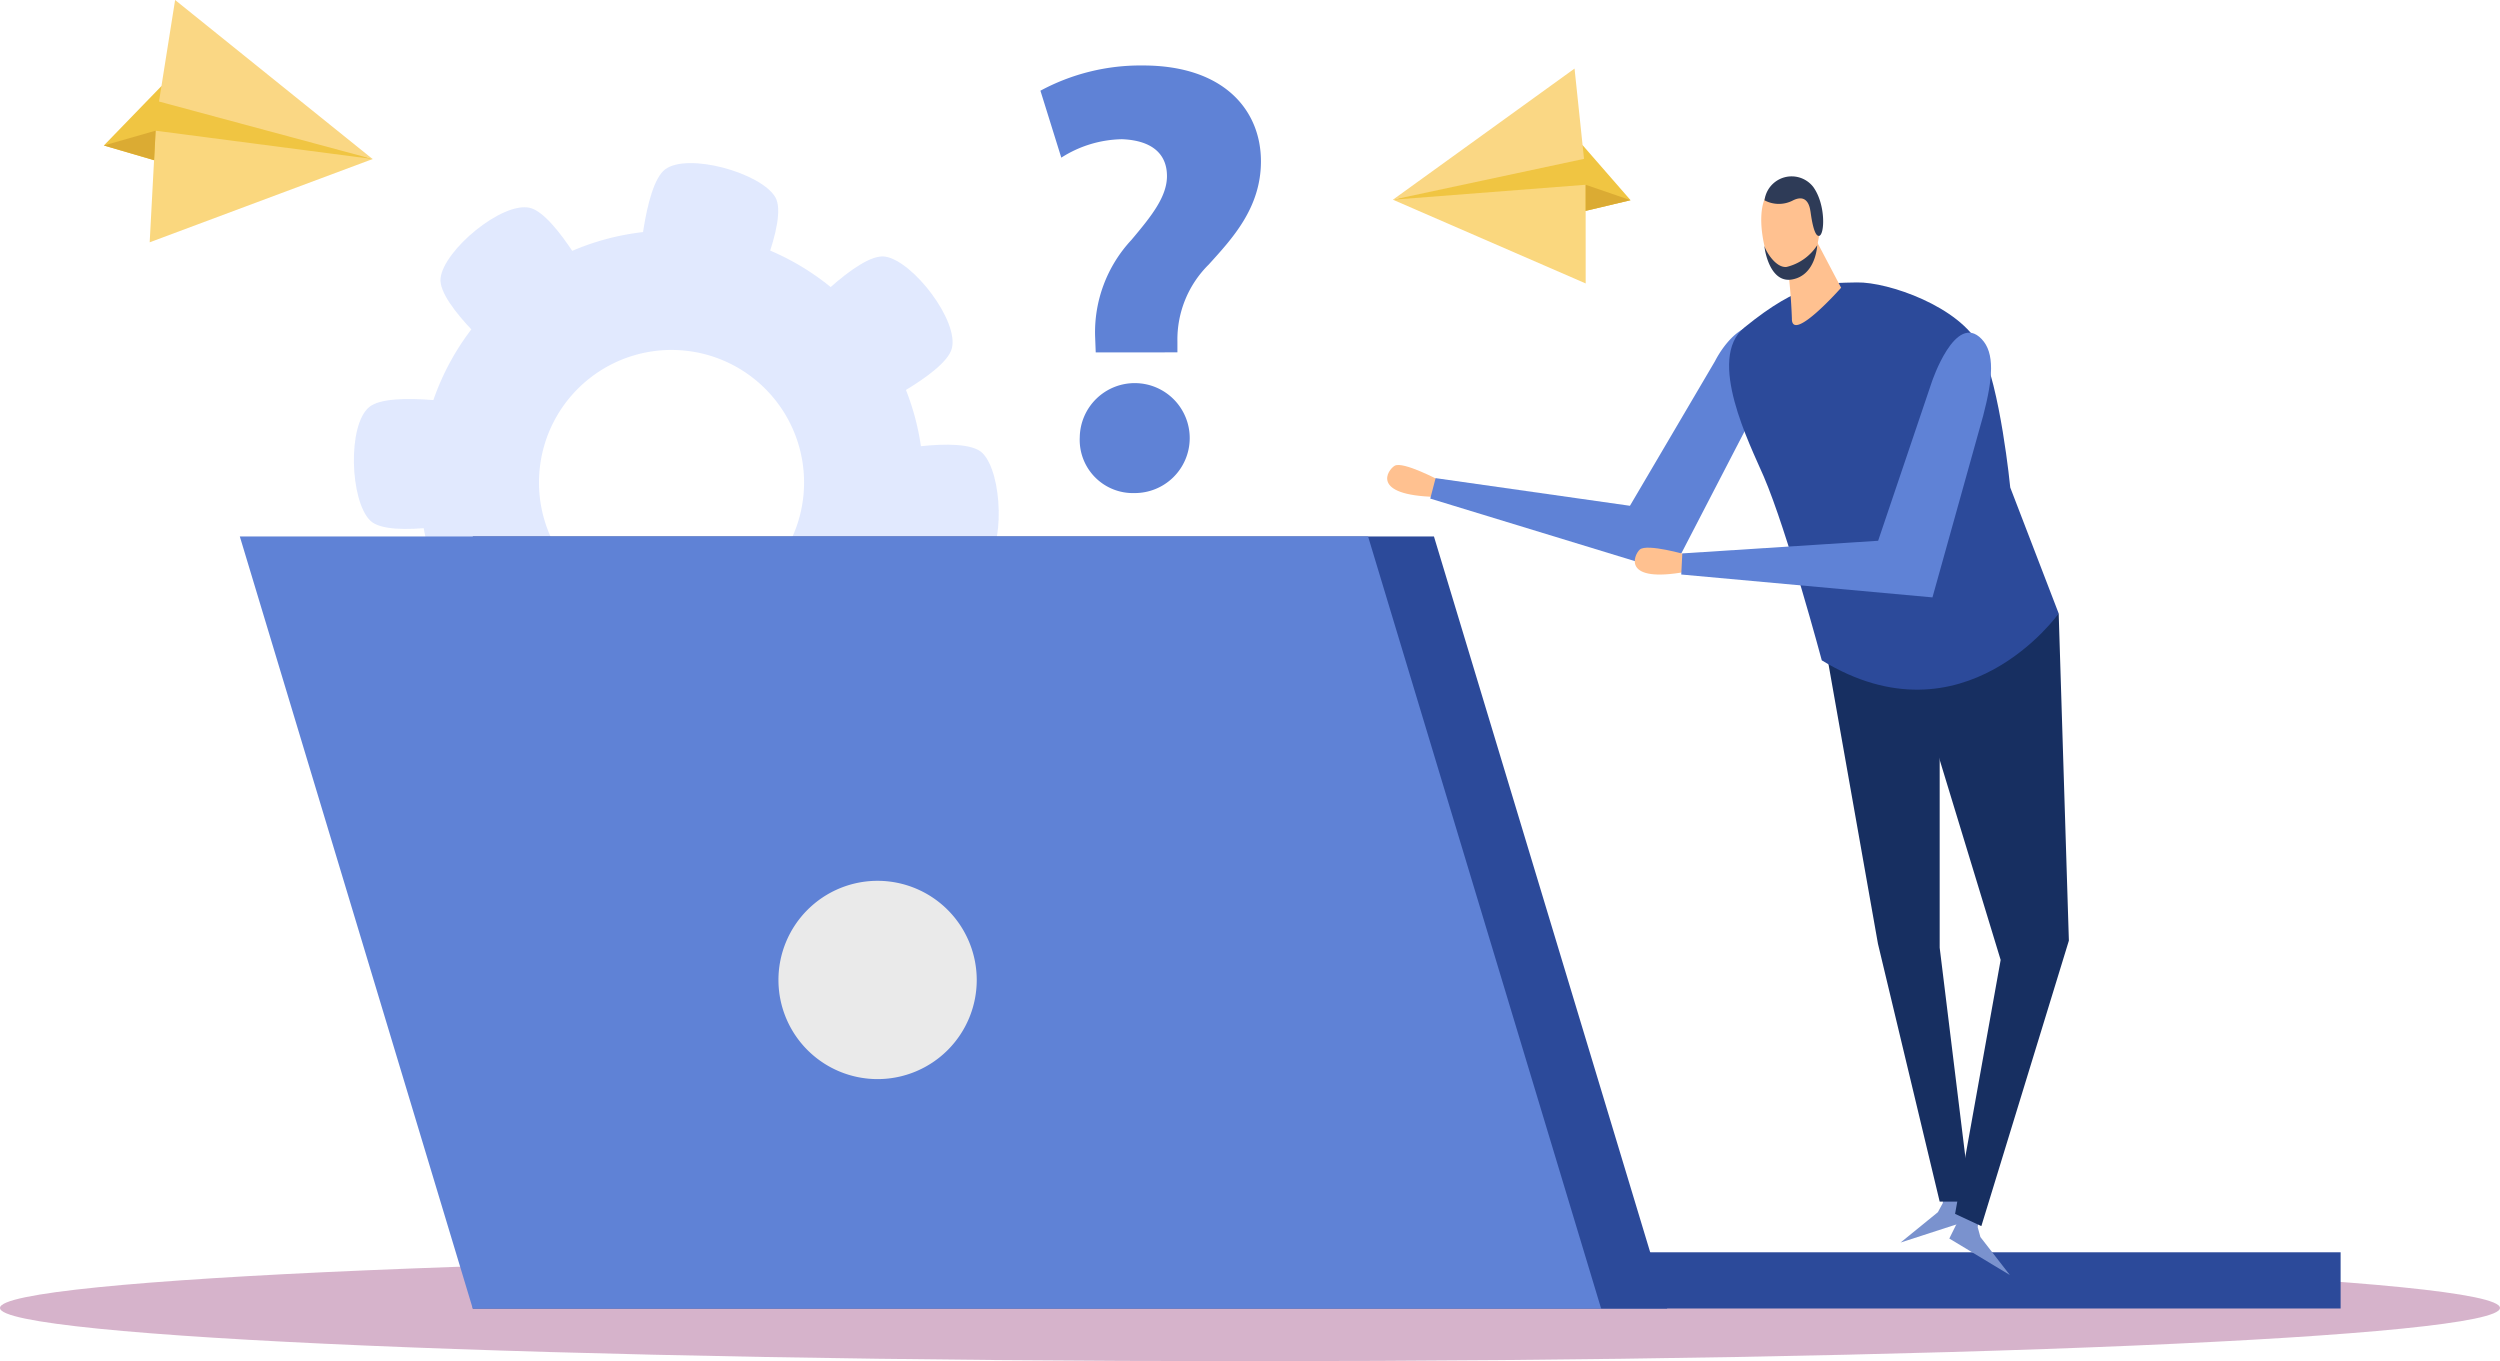 <svg xmlns="http://www.w3.org/2000/svg" width="168.52" height="91.753" viewBox="0 0 168.52 91.753">
  <g id="Schvalování" transform="translate(-3626.412 -2265.705)">
    <g id="Group_1733" data-name="Group 1733" transform="translate(3626.412 2350.286)" opacity="0.3">
      <path id="Path_1855" data-name="Path 1855" d="M3794.932,2328.617c0,1.982-37.723,3.587-84.261,3.587s-84.258-1.605-84.258-3.587,37.724-3.585,84.258-3.585S3794.932,2326.637,3794.932,2328.617Z" transform="translate(-3626.413 -2325.032)" fill="#750051"/>
    </g>
    <g id="Group_1744" data-name="Group 1744" transform="translate(3650.267 2276.705)" opacity="0.5">
      <g id="Group_1735" data-name="Group 1735" transform="translate(4.423 4.534)">
        <path id="Path_1857" data-name="Path 1857" d="M3651.793,2266.351a16.988,16.988,0,1,0,23.857,2.837A16.988,16.988,0,0,0,3651.793,2266.351Zm16.037,20.365a8.934,8.934,0,1,1,1.493-12.544A8.932,8.932,0,0,1,3667.83,2286.715Z" transform="translate(-3645.314 -2262.708)" fill="#c3d3fd"/>
      </g>
      <g id="Group_1736" data-name="Group 1736" transform="translate(5.836 2.971)">
        <path id="Path_1858" data-name="Path 1858" d="M3657.025,2267.354l-6.016,4.738s-4.807-3.987-4.588-5.826c.225-1.9,4.149-5.165,6.014-4.738C3654.243,2261.941,3657.025,2267.354,3657.025,2267.354Z" transform="translate(-3646.415 -2261.49)" fill="#c3d3fd"/>
      </g>
      <g id="Group_1737" data-name="Group 1737" transform="translate(26.11 29.909)">
        <path id="Path_1859" data-name="Path 1859" d="M3668.216,2282.464l-6.016,4.737s2.749,5.609,4.589,5.828c1.9.226,5.99-2.823,6.017-4.737C3672.829,2286.438,3668.216,2282.464,3668.216,2282.464Z" transform="translate(-3662.2 -2282.464)" fill="#c3d3fd"/>
      </g>
      <g id="Group_1738" data-name="Group 1738" transform="translate(0 15.897)">
        <path id="Path_1860" data-name="Path 1860" d="M3650.322,2272.03l.069,7.657s-6.1,1.365-7.418.064c-1.366-1.34-1.545-6.438-.068-7.656C3644.338,2270.918,3650.322,2272.03,3650.322,2272.03Z" transform="translate(-3641.871 -2271.555)" fill="#c3d3fd"/>
      </g>
      <g id="Group_1739" data-name="Group 1739" transform="translate(3.006 27.199)">
        <path id="Path_1861" data-name="Path 1861" d="M3650.836,2280.354l3.691,6.708s-4.719,4.092-6.5,3.579c-1.838-.534-4.416-4.939-3.692-6.711C3645.038,2282.214,3650.836,2280.354,3650.836,2280.354Z" transform="translate(-3644.211 -2280.354)" fill="#c3d3fd"/>
      </g>
      <g id="Group_1740" data-name="Group 1740" transform="translate(29.805 6.28)">
        <path id="Path_1862" data-name="Path 1862" d="M3669.565,2274.633l-4.488-6.2s4.178-4.643,6.01-4.349c1.888.3,4.988,4.357,4.488,6.2C3675.089,2272.075,3669.565,2274.633,3669.565,2274.633Z" transform="translate(-3665.077 -2264.067)" fill="#c3d3fd"/>
      </g>
      <g id="Group_1741" data-name="Group 1741" transform="translate(19.179)">
        <path id="Path_1863" data-name="Path 1863" d="M3656.8,2266.8l7.426,1.861s2.756-5.6,1.8-7.2c-.985-1.643-5.9-3.014-7.426-1.863C3657.124,2260.721,3656.8,2266.8,3656.8,2266.8Z" transform="translate(-3656.803 -2259.178)" fill="#c3d3fd"/>
      </g>
      <g id="Group_1742" data-name="Group 1742" transform="translate(13.436 34.661)">
        <path id="Path_1864" data-name="Path 1864" d="M3661.763,2288.023l-7.428-1.859s-2.755,5.6-1.8,7.192c.984,1.643,5.9,3.015,7.426,1.864C3661.441,2294.1,3661.763,2288.023,3661.763,2288.023Z" transform="translate(-3652.332 -2286.164)" fill="#c3d3fd"/>
      </g>
      <g id="Group_1743" data-name="Group 1743" transform="translate(34.95 18.975)">
        <path id="Path_1865" data-name="Path 1865" d="M3669.149,2282.234l-.067-7.656s6.1-1.365,7.416-.065c1.367,1.342,1.546,6.44.068,7.655C3675.134,2283.346,3669.149,2282.234,3669.149,2282.234Z" transform="translate(-3669.082 -2273.951)" fill="#c3d3fd"/>
      </g>
    </g>
    <g id="Group_1773" data-name="Group 1773" transform="translate(3736.024 2284.954) rotate(-177)">
      <g id="Group_1766" data-name="Group 1766" transform="translate(0 4.885)">
        <g id="Group_1765" data-name="Group 1765">
          <path id="Path_1884" data-name="Path 1884" d="M2.987,0,0,.877,3.421,4.41,16,.07Z" fill="#f0c542"/>
        </g>
      </g>
      <g id="Group_1768" data-name="Group 1768" transform="translate(2.728 0)">
        <g id="Group_1767" data-name="Group 1767">
          <path id="Path_1885" data-name="Path 1885" d="M0,0,13.271,4.956.351,6.643Z" fill="#fad77e"/>
        </g>
      </g>
      <g id="Group_1770" data-name="Group 1770" transform="translate(3.279 4.956)">
        <g id="Group_1769" data-name="Group 1769">
          <path id="Path_1886" data-name="Path 1886" d="M12.721,0,0,3.425.957,9.469Z" transform="translate(0 0)" fill="#fad784"/>
        </g>
      </g>
      <g id="Group_1772" data-name="Group 1772" transform="translate(0 4.885)">
        <g id="Group_1771" data-name="Group 1771" transform="translate(0 0)">
          <path id="Path_1887" data-name="Path 1887" d="M0,.877l3.079.88L2.987,0Z" fill="#dbab33"/>
        </g>
      </g>
    </g>
    <g id="Group_1782" data-name="Group 1782" transform="translate(3633.412 2265.705)">
      <g id="Group_1775" data-name="Group 1775" transform="translate(0 5.806)">
        <g id="Group_1774" data-name="Group 1774">
          <path id="Path_1888" data-name="Path 1888" d="M3708.265,2254.3l-3.387-.994,3.876-4L3723,2254.22Z" transform="translate(-3704.878 -2249.304)" fill="#f0c542"/>
        </g>
      </g>
      <g id="Group_1777" data-name="Group 1777" transform="translate(3.09 8.811)">
        <g id="Group_1776" data-name="Group 1776">
          <path id="Path_1889" data-name="Path 1889" d="M3706.16,2258.073l15.028-5.612-14.628-1.91Z" transform="translate(-3706.16 -2250.551)" fill="#fad77e"/>
        </g>
      </g>
      <g id="Group_1779" data-name="Group 1779" transform="translate(3.714)">
        <g id="Group_1778" data-name="Group 1778">
          <path id="Path_1890" data-name="Path 1890" d="M3720.823,2257.619l-14.4-3.879,1.086-6.843Z" transform="translate(-3706.419 -2246.897)" fill="#fad784"/>
        </g>
      </g>
      <g id="Group_1781" data-name="Group 1781" transform="translate(0 8.811)">
        <g id="Group_1780" data-name="Group 1780">
          <path id="Path_1891" data-name="Path 1891" d="M3704.878,2251.547l3.491-1-.1,1.99Z" transform="translate(-3704.878 -2250.551)" fill="#dbab33"/>
        </g>
      </g>
    </g>
    <g id="Group_1788" data-name="Group 1788" transform="translate(3642.574 2301.869)">
      <g id="Group_1786" data-name="Group 1786">
        <g id="Group_1783" data-name="Group 1783" transform="translate(15.708)">
          <path id="Path_1892" data-name="Path 1892" d="M3651.226,2339.375h80.511l-15.721-52.04h-64.789Z" transform="translate(-3651.226 -2287.335)" fill="#2c4a9a"/>
        </g>
        <g id="Group_1784" data-name="Group 1784">
          <path id="Path_1893" data-name="Path 1893" d="M3654.7,2339.375h76.061l-15.707-52.04H3639Z" transform="translate(-3638.996 -2287.335)" fill="#5f82d6"/>
        </g>
        <g id="Group_1785" data-name="Group 1785" transform="translate(91.769 48.25)">
          <rect id="Rectangle_256" data-name="Rectangle 256" width="49.845" height="3.789" fill="#2c4a9a"/>
        </g>
      </g>
      <g id="Group_1787" data-name="Group 1787" transform="translate(36.311 23.21)">
        <path id="Path_1894" data-name="Path 1894" d="M3680.634,2312.085a6.683,6.683,0,1,1-6.682-6.679A6.689,6.689,0,0,1,3680.634,2312.085Z" transform="translate(-3667.267 -2305.406)" fill="#eaeaea"/>
      </g>
    </g>
    <g id="Group_1844" data-name="Group 1844" transform="translate(3696.546 2270.121)">
      <g id="Group_1792" data-name="Group 1792" transform="translate(61.266 76.63)">
        <g id="Group_1791" data-name="Group 1791">
          <g id="Group_1790" data-name="Group 1790">
            <g id="Group_1789" data-name="Group 1789">
              <path id="Path_1895" data-name="Path 1895" d="M3729.927,2322.279l.867.281-.162,1.392.182.667,1.988,2.563-4.083-2.462Z" transform="translate(-3728.72 -2322.279)" fill="#7a92ce"/>
            </g>
          </g>
        </g>
      </g>
      <g id="Group_1796" data-name="Group 1796" transform="translate(57.98 75.218)">
        <g id="Group_1795" data-name="Group 1795">
          <g id="Group_1794" data-name="Group 1794">
            <g id="Group_1793" data-name="Group 1793">
              <path id="Path_1896" data-name="Path 1896" d="M3730.069,2321.181l-.909.075-.156,1.394-.328.608-2.515,2.046,4.533-1.471Z" transform="translate(-3726.161 -2321.181)" fill="#7a92ce"/>
            </g>
          </g>
        </g>
      </g>
      <g id="Group_1800" data-name="Group 1800" transform="translate(59.29 36.936)">
        <g id="Group_1799" data-name="Group 1799">
          <g id="Group_1798" data-name="Group 1798">
            <g id="Group_1797" data-name="Group 1797">
              <path id="Path_1897" data-name="Path 1897" d="M3736.529,2291.374l.687,22.054-5.9,19.243-1.771-.825,3.072-17.117-5.432-17.828Z" transform="translate(-3727.181 -2291.374)" fill="#172f61"/>
            </g>
          </g>
        </g>
      </g>
      <g id="Group_1804" data-name="Group 1804" transform="translate(52.681 37.856)">
        <g id="Group_1803" data-name="Group 1803">
          <g id="Group_1802" data-name="Group 1802">
            <g id="Group_1801" data-name="Group 1801">
              <path id="Path_1898" data-name="Path 1898" d="M3729.97,2296.05V2313.7l2.1,17.116h-2.1l-4.161-17.383-3.775-21.34Z" transform="translate(-3722.035 -2292.09)" fill="#172f61"/>
            </g>
          </g>
        </g>
      </g>
      <g id="Group_1813" data-name="Group 1813" transform="translate(23.372 17.497)">
        <g id="Group_1808" data-name="Group 1808" transform="translate(0 9.431)">
          <g id="Group_1807" data-name="Group 1807">
            <g id="Group_1806" data-name="Group 1806">
              <g id="Group_1805" data-name="Group 1805">
                <path id="Path_1899" data-name="Path 1899" d="M3702.765,2284.633s-2.484-1.324-3.041-1c-.473.273-1.666,1.992,2.761,2.1Z" transform="translate(-3699.216 -2283.582)" fill="#ffc190"/>
              </g>
            </g>
          </g>
        </g>
        <g id="Group_1812" data-name="Group 1812" transform="translate(2.905)">
          <g id="Group_1811" data-name="Group 1811">
            <g id="Group_1810" data-name="Group 1810">
              <g id="Group_1809" data-name="Group 1809">
                <path id="Path_1900" data-name="Path 1900" d="M3723.588,2281.617l-5.848,11.288-16.263-4.97.36-1.379,13.1,1.864,5.735-9.751s1.669-3.432,3.871-2.137A11.11,11.11,0,0,1,3723.588,2281.617Z" transform="translate(-3701.477 -2276.239)" fill="#5f82d6"/>
              </g>
            </g>
          </g>
        </g>
      </g>
      <g id="Group_1816" data-name="Group 1816" transform="translate(46.421 14.624)">
        <g id="Group_1815" data-name="Group 1815">
          <g id="Group_1814" data-name="Group 1814">
            <path id="Path_1901" data-name="Path 1901" d="M3725.779,2274c2.118-.039,6.943,1.638,8.307,4.323s2.027,9.5,2.027,9.5l3.265,8.492s-6.391,9.015-15.969,3.159c0,0-2.33-8.713-3.911-12.39-.922-2.14-3.885-7.954-1.309-10.045C3721.958,2273.979,3723.625,2274.041,3725.779,2274Z" transform="translate(-3717.161 -2274.002)" fill="#2c4a9a"/>
          </g>
        </g>
      </g>
      <g id="Group_1820" data-name="Group 1820" transform="translate(50.211 11.938)">
        <g id="Group_1819" data-name="Group 1819">
          <g id="Group_1818" data-name="Group 1818">
            <g id="Group_1817" data-name="Group 1817">
              <path id="Path_1902" data-name="Path 1902" d="M3722.273,2271.911l1.6,3.042s-3.344,3.782-3.319,2.072a38.422,38.422,0,0,0-.443-4.62Z" transform="translate(-3720.112 -2271.911)" fill="#ffc190"/>
            </g>
          </g>
        </g>
      </g>
      <g id="Group_1824" data-name="Group 1824" transform="translate(48.588 7.711)">
        <g id="Group_1823" data-name="Group 1823">
          <g id="Group_1822" data-name="Group 1822">
            <g id="Group_1821" data-name="Group 1821">
              <path id="Path_1903" data-name="Path 1903" d="M3721.784,2269.119c.416.6,1.233,1.772,1.06,2.73s-.382,2.643-1.295,3.245a1.423,1.423,0,0,1-1.952-.515c-.406-.586-1.439-4.149-.033-5.395C3720.622,2268.247,3721.467,2268.657,3721.784,2269.119Z" transform="translate(-3718.849 -2268.619)" fill="#ffc190"/>
            </g>
          </g>
        </g>
      </g>
      <g id="Group_1828" data-name="Group 1828" transform="translate(48.809 7.47)">
        <g id="Group_1827" data-name="Group 1827">
          <g id="Group_1826" data-name="Group 1826">
            <g id="Group_1825" data-name="Group 1825">
              <path id="Path_1904" data-name="Path 1904" d="M3719.02,2270.049a2.048,2.048,0,0,0,1.914.008c1.045-.525,1.155.6,1.181.726s.2,1.726.583,1.663.462-2.125-.4-3.307A1.843,1.843,0,0,0,3719.02,2270.049Z" transform="translate(-3719.02 -2268.432)" fill="#2e3b57"/>
            </g>
          </g>
        </g>
      </g>
      <g id="Group_1832" data-name="Group 1832" transform="translate(48.805 12.114)">
        <g id="Group_1831" data-name="Group 1831">
          <g id="Group_1830" data-name="Group 1830">
            <g id="Group_1829" data-name="Group 1829">
              <path id="Path_1905" data-name="Path 1905" d="M3722.573,2272.048a3.415,3.415,0,0,1-2.066,1.464c-.752.08-1.421-1.115-1.483-1.39s.2,2.513,1.837,2.237S3722.573,2272.048,3722.573,2272.048Z" transform="translate(-3719.017 -2272.048)" fill="#2e3b57"/>
            </g>
          </g>
        </g>
      </g>
      <g id="Group_1841" data-name="Group 1841" transform="translate(40.063 18.006)">
        <g id="Group_1836" data-name="Group 1836" transform="translate(0 14.496)">
          <g id="Group_1835" data-name="Group 1835">
            <g id="Group_1834" data-name="Group 1834">
              <g id="Group_1833" data-name="Group 1833">
                <path id="Path_1906" data-name="Path 1906" d="M3715.731,2288.41s-2.7-.791-3.183-.36c-.406.363-1.224,2.291,3.133,1.492Z" transform="translate(-3712.211 -2287.922)" fill="#ffc190"/>
              </g>
            </g>
          </g>
        </g>
        <g id="Group_1840" data-name="Group 1840" transform="translate(3.138)">
          <g id="Group_1839" data-name="Group 1839">
            <g id="Group_1838" data-name="Group 1838">
              <g id="Group_1837" data-name="Group 1837">
                <path id="Path_1907" data-name="Path 1907" d="M3735,2282.239l-3.418,12.243-16.933-1.542.071-1.423,13.2-.852,3.622-10.715s1.586-4.731,3.351-2.886C3735.794,2278,3735.662,2279.711,3735,2282.239Z" transform="translate(-3714.654 -2276.635)" fill="#5f82d6"/>
              </g>
            </g>
          </g>
        </g>
      </g>
      <g id="Group_1843" data-name="Group 1843">
        <g id="Group_1842" data-name="Group 1842">
          <path id="Path_1908" data-name="Path 1908" d="M3684.745,2281.955l-.042-1.078a9.133,9.133,0,0,1,2.444-6.5c1.325-1.574,2.4-2.9,2.4-4.308,0-1.448-.951-2.4-3.023-2.485a7.826,7.826,0,0,0-4.1,1.243l-1.407-4.513a14.2,14.2,0,0,1,6.915-1.7c5.466,0,7.95,3.023,7.95,6.46,0,3.147-1.945,5.217-3.519,6.957a7.111,7.111,0,0,0-2.112,5.176v.745Zm-1.076,5.714a3.706,3.706,0,1,1,3.685,3.768A3.587,3.587,0,0,1,3683.669,2287.669Z" transform="translate(-3681.018 -2262.616)" fill="#5f82d6"/>
        </g>
      </g>
    </g>
  </g>
</svg>
